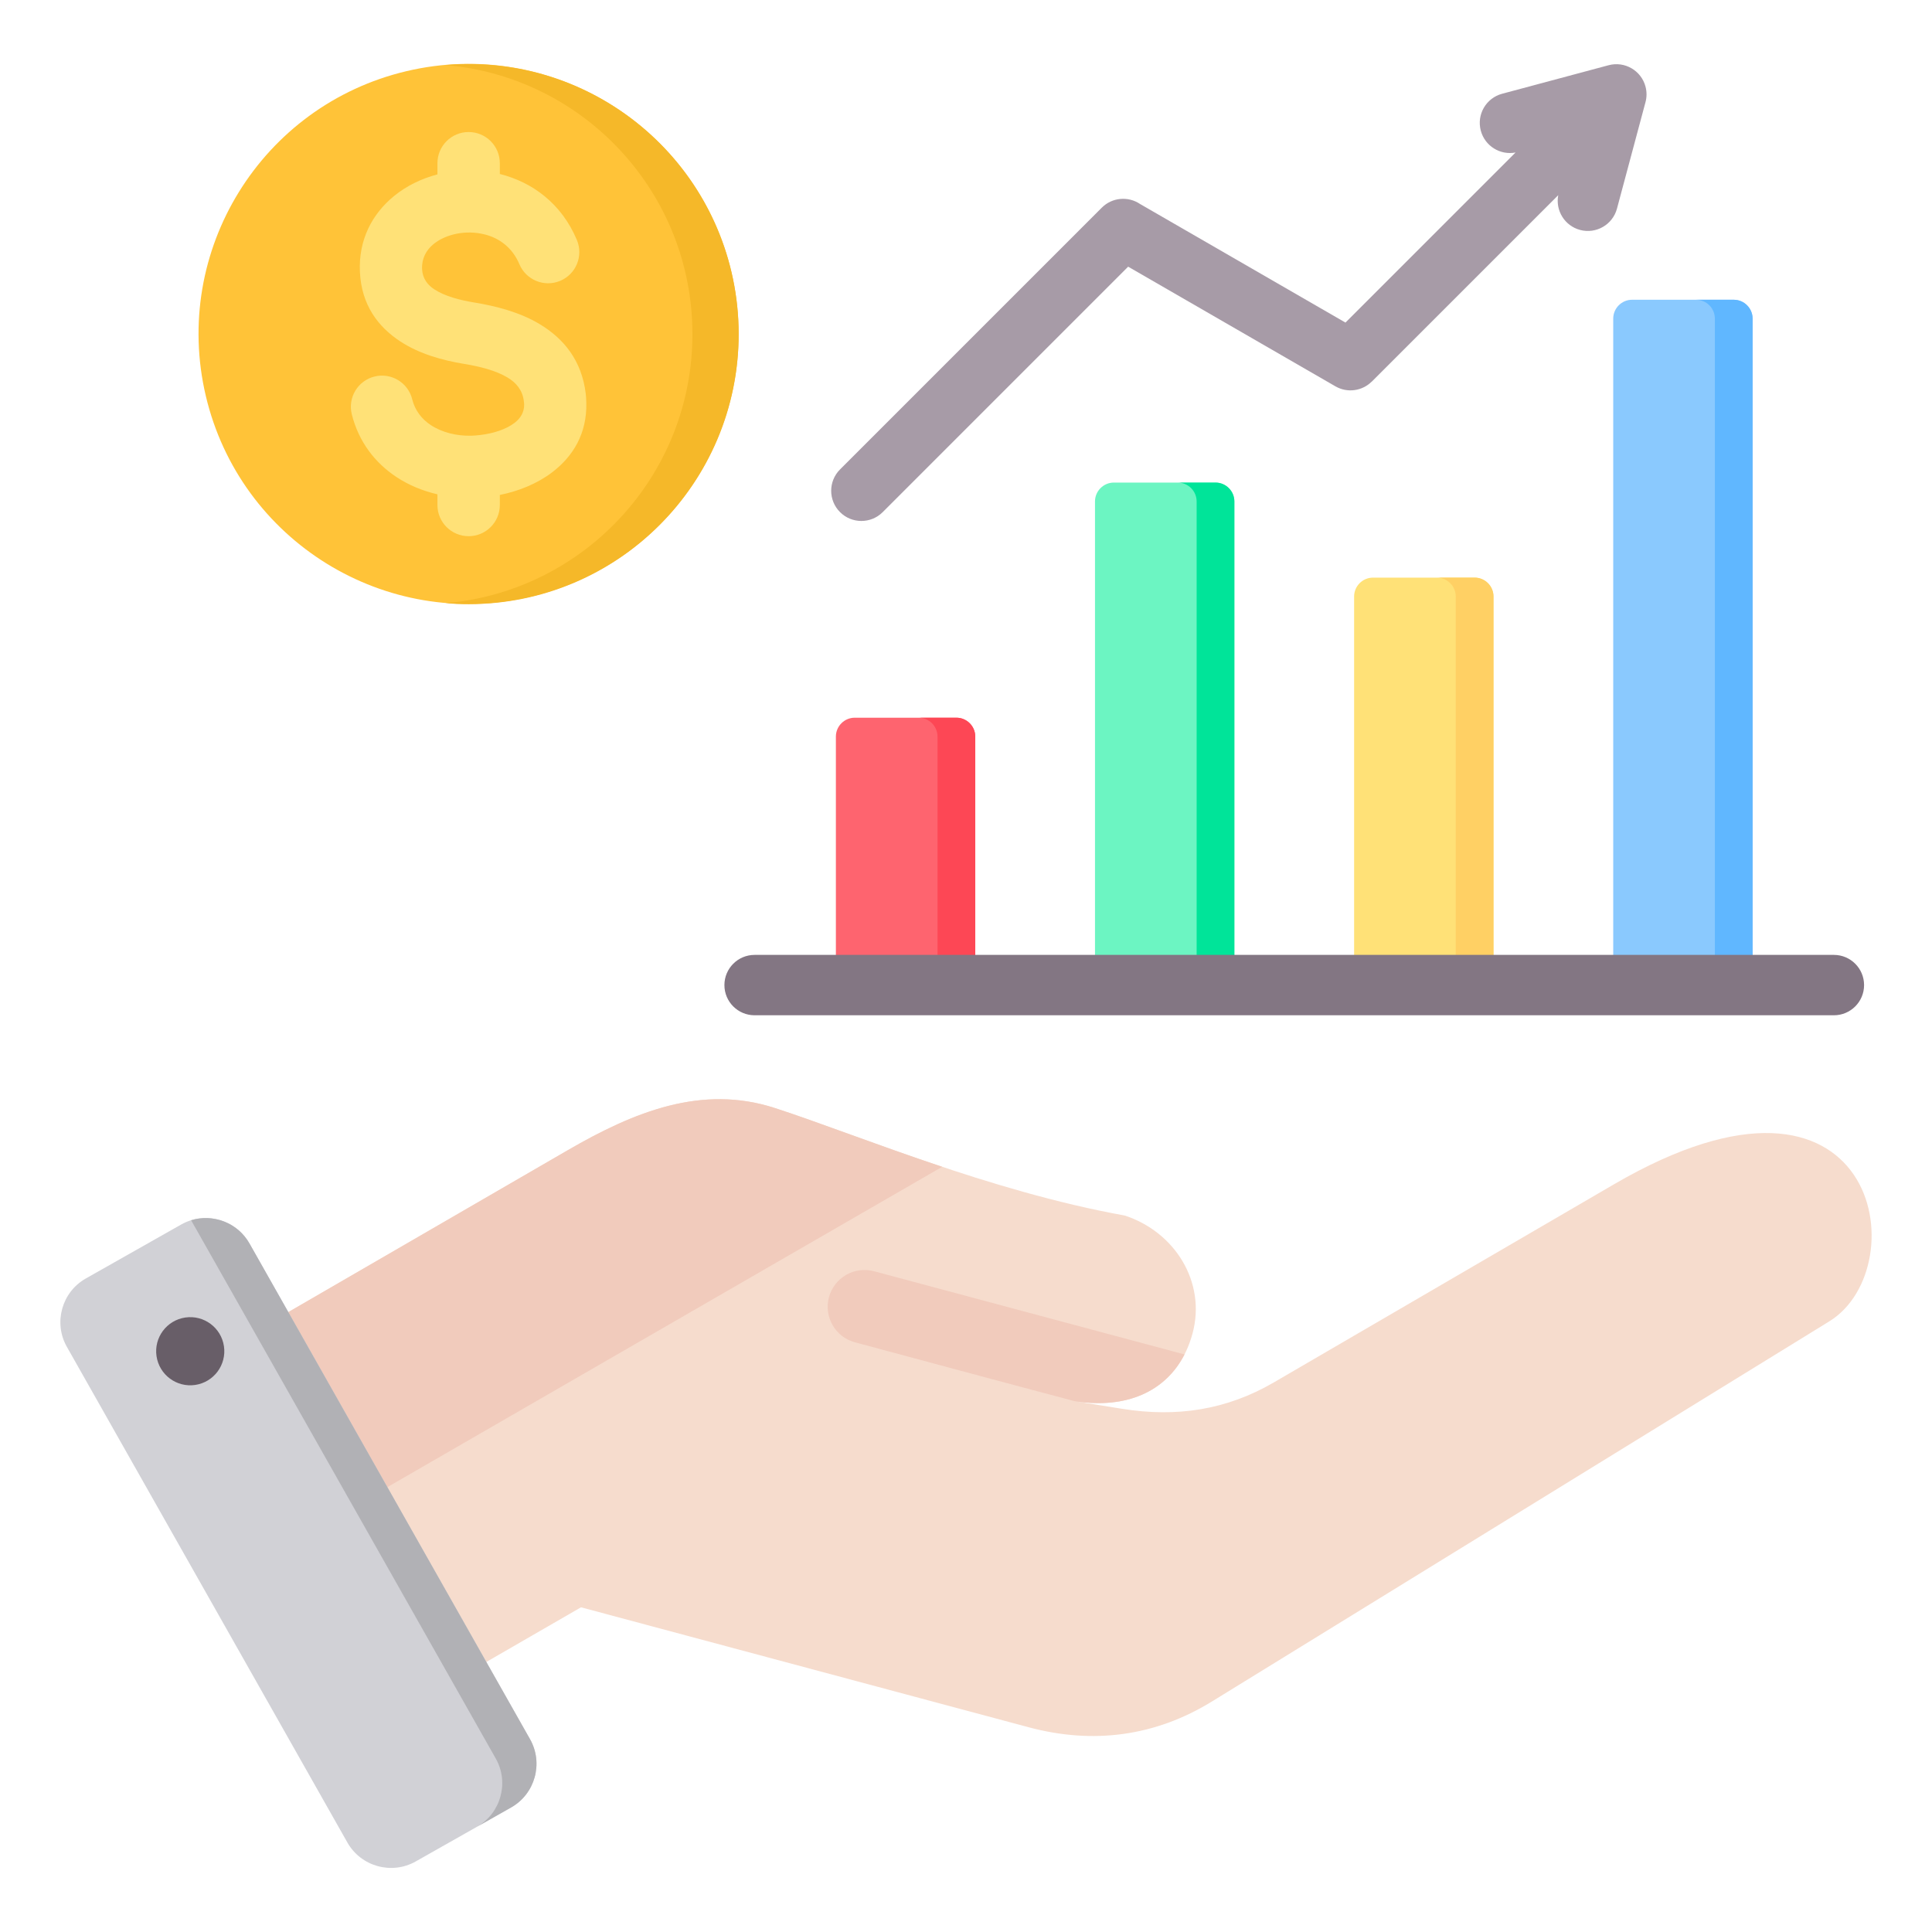 <svg id="Layer_1" enable-background="new 0 0 512 512" viewBox="0 0 512 512" xmlns="http://www.w3.org/2000/svg"><g clip-rule="evenodd" fill-rule="evenodd"><g><ellipse cx="124.19" cy="88.543" fill="#ffc338" rx="71.565" ry="71.565" transform="matrix(.973 -.23 .23 .973 -17.021 30.902)"/><path d="m124.19 16.978c39.524 0 71.565 32.041 71.565 71.565s-32.041 71.565-71.565 71.565c-2.064 0-4.107-.093-6.126-.264 36.655-3.109 65.438-33.841 65.438-71.301s-28.783-68.193-65.438-71.301c2.019-.171 4.062-.264 6.126-.264z" fill="#f5b829"/><path d="m152.882 63.605c1.766 4.21-.215 9.055-4.425 10.821s-9.055-.215-10.821-4.425c-1.836-4.373-5.319-6.896-9.144-7.865-2.497-.633-5.101-.673-7.517-.187-2.318.467-4.442 1.402-6.09 2.742-1.936 1.574-3.164 3.836-3.029 6.632.12 2.466 1.429 4.171 3.255 5.364 2.786 1.818 6.712 2.842 10.469 3.459 5.797.952 12.139 2.549 17.492 5.78 6.316 3.814 11.082 9.558 12.155 18.401.079.655.13 1.466.153 2.419.194 8.152-3.514 14.217-9.085 18.444-3.987 3.026-8.903 4.979-13.836 5.977v2.661c0 4.567-3.702 8.269-8.269 8.269s-8.269-3.702-8.269-8.269v-2.828c-3.922-.903-7.653-2.446-10.932-4.63-5.629-3.749-9.941-9.283-11.768-16.607-1.088-4.424 1.616-8.893 6.04-9.981s8.893 1.616 9.981 6.04c.74 2.967 2.521 5.233 4.855 6.787 3.004 2 6.882 2.954 10.834 2.86.634-.015 1.446-.082 2.432-.201 3.363-.408 6.684-1.448 8.983-3.192 1.566-1.189 2.61-2.826 2.56-4.943-.003-.115-.031-.4-.088-.868-.35-2.886-2.031-4.837-4.273-6.191-3.205-1.935-7.535-2.979-11.614-3.648-5.625-.924-11.748-2.616-16.799-5.914-6.011-3.924-10.329-9.736-10.749-18.414-.417-8.582 3.276-15.462 9.102-20.198 3.265-2.655 7.211-4.579 11.437-5.68v-2.962c0-4.567 3.702-8.269 8.269-8.269s8.269 3.702 8.269 8.269v2.847l.038.009c8.538 2.164 16.305 7.777 20.384 17.491z" fill="#ffe177"/></g><g><path d="m56.758 359.107 93.76-54.321c17.597-10.195 35.49-17.424 54.83-11.149 21.564 6.993 56.776 22.009 92.687 28.486 13.329 4.321 21.639 17.669 18.013 31.201-3.627 13.535-15.064 20.514-31.201 18.017l12.553 2.01c14.385 2.301 27.596.331 40.186-7l90.145-52.505c70.072-40.81 80.365 21.974 57.066 36.318l-163.592 100.732c-15.046 9.263-31.509 11.424-48.577 6.849l-118.658-31.794-43.943 25.371c-8.449 4.878-19.319 1.966-24.197-6.483l-35.534-61.549c-4.873-8.441-1.972-19.297 6.462-24.183z" fill="#f6dccd"/><path d="m313.909 358.938c-5.01 9.792-15.335 14.526-29.062 12.403-19.437-5.14-38.851-10.409-58.272-15.613-5.202-1.394-8.289-6.741-6.895-11.942 1.394-5.202 6.741-8.288 11.942-6.895z" fill="#f1cbbc"/><path d="m56.757 359.107 93.76-54.321c17.597-10.195 35.49-17.424 54.83-11.149 11.537 3.741 26.981 9.779 44.348 15.577l-181.626 104.862-17.773-30.785c-4.874-8.442-1.973-19.298 6.461-24.184z" fill="#f1cbbc"/><path d="m66.106 329.521 74.359 131.387c3.596 6.353 1.339 14.492-5.014 18.088l-25.293 14.314c-6.353 3.595-14.492 1.34-18.088-5.013l-74.358-131.387c-3.595-6.353-1.339-14.492 5.014-18.088l25.293-14.314c6.352-3.596 14.492-1.34 18.087 5.013z" fill="#d1d1d6"/><path d="m105.215 419.793 13.161 23.255 13.015 22.996c3.588 6.34 1.349 14.459-4.975 18.065l9.035-5.113c6.353-3.595 8.609-11.735 5.013-18.088l-13.059-23.074-26.222-46.332-26.249-46.382-8.828-15.598c-3.114-5.503-9.639-7.931-15.458-6.145l15.284 27.006 26.222 46.331 13.059 23.074z" fill="#b1b1b5"/><path d="m49.108 349.155c-4.935.721-8.35 5.307-7.629 10.241.722 4.935 5.307 8.35 10.242 7.629 4.935-.722 8.351-5.307 7.629-10.242-.722-4.934-5.307-8.349-10.242-7.628z" fill="#685e68"/></g><g><path d="m432.522 79.437h26.935c2.754 0 5 2.246 5 5v171.621c0 2.754-2.246 5-5 5h-26.935c-2.754 0-5-2.246-5-5v-171.621c0-2.754 2.246-5 5-5z" fill="#8ac9fe"/><path d="m449.457 79.437h10c2.754 0 5 2.246 5 5v171.621c0 2.754-2.246 5-5 5h-10c2.754 0 5-2.246 5-5v-171.621c0-2.754-2.246-5-5-5z" fill="#60b7ff"/><path d="m295.186 127.886h26.935c2.754 0 5 2.246 5 5v123.172c0 2.754-2.246 5-5 5h-26.935c-2.754 0-5-2.246-5-5v-123.172c.001-2.754 2.247-5 5-5z" fill="#6cf5c2"/><path d="m312.121 127.886h10c2.754 0 5 2.246 5 5v123.172c0 2.754-2.246 5-5 5h-10c2.754 0 5-2.246 5-5v-123.172c0-2.754-2.246-5-5-5z" fill="#00e499"/><path d="m363.854 153.076h26.935c2.754 0 5 2.246 5 5v97.983c0 2.754-2.246 5-5 5-8.978 0-17.957 0-26.935 0-2.754 0-5-2.246-5-5 0-34.728 0-63.255 0-97.983 0-2.754 2.246-5 5-5z" fill="#ffe177"/><path d="m380.789 153.076h10c2.754 0 5 2.246 5 5v97.983c0 2.754-2.246 5-5 5h-10c2.754 0 5-2.246 5-5 0-34.728 0-63.255 0-97.983 0-2.754-2.246-5-5-5z" fill="#ffd064"/><path d="m226.519 190.201h26.935c2.754 0 5 2.246 5 5v60.858c0 2.754-2.246 5-5 5h-26.935c-2.754 0-5-2.246-5-5v-60.859c0-2.753 2.246-4.999 5-4.999z" fill="#fe646f"/><path d="m243.454 190.201h10c2.754 0 5 2.246 5 5v60.858c0 2.754-2.246 5-5 5h-10c2.754 0 5-2.246 5-5v-60.859c0-2.753-2.246-4.999-5-4.999z" fill="#fd4755"/><path d="m233.928 135.718c-3.124 3.124-8.189 3.124-11.312 0-3.124-3.124-3.124-8.189 0-11.312l69.373-69.374c2.753-2.753 7.013-3.079 10.124-.98l54.448 31.436 45.075-45.075c-4.076.779-8.122-1.714-9.21-5.787-1.139-4.263 1.393-8.642 5.656-9.781l28.212-7.559c4.263-1.139 8.642 1.393 9.781 5.656.384 1.437.35 2.887-.026 4.222l-7.533 28.115c-1.139 4.263-5.518 6.795-9.781 5.656-4.072-1.088-6.565-5.134-5.787-9.21l-49.402 49.402-.012-.012c-2.495 2.498-6.445 3.115-9.644 1.262l-54.916-31.706z" fill="#a79ba7"/><path d="m199.977 269.058c-4.418 0-8-3.582-8-8s3.582-8 8-8h286.023c4.418 0 8 3.582 8 8s-3.582 8-8 8z" fill="#837683"/></g></g></svg>